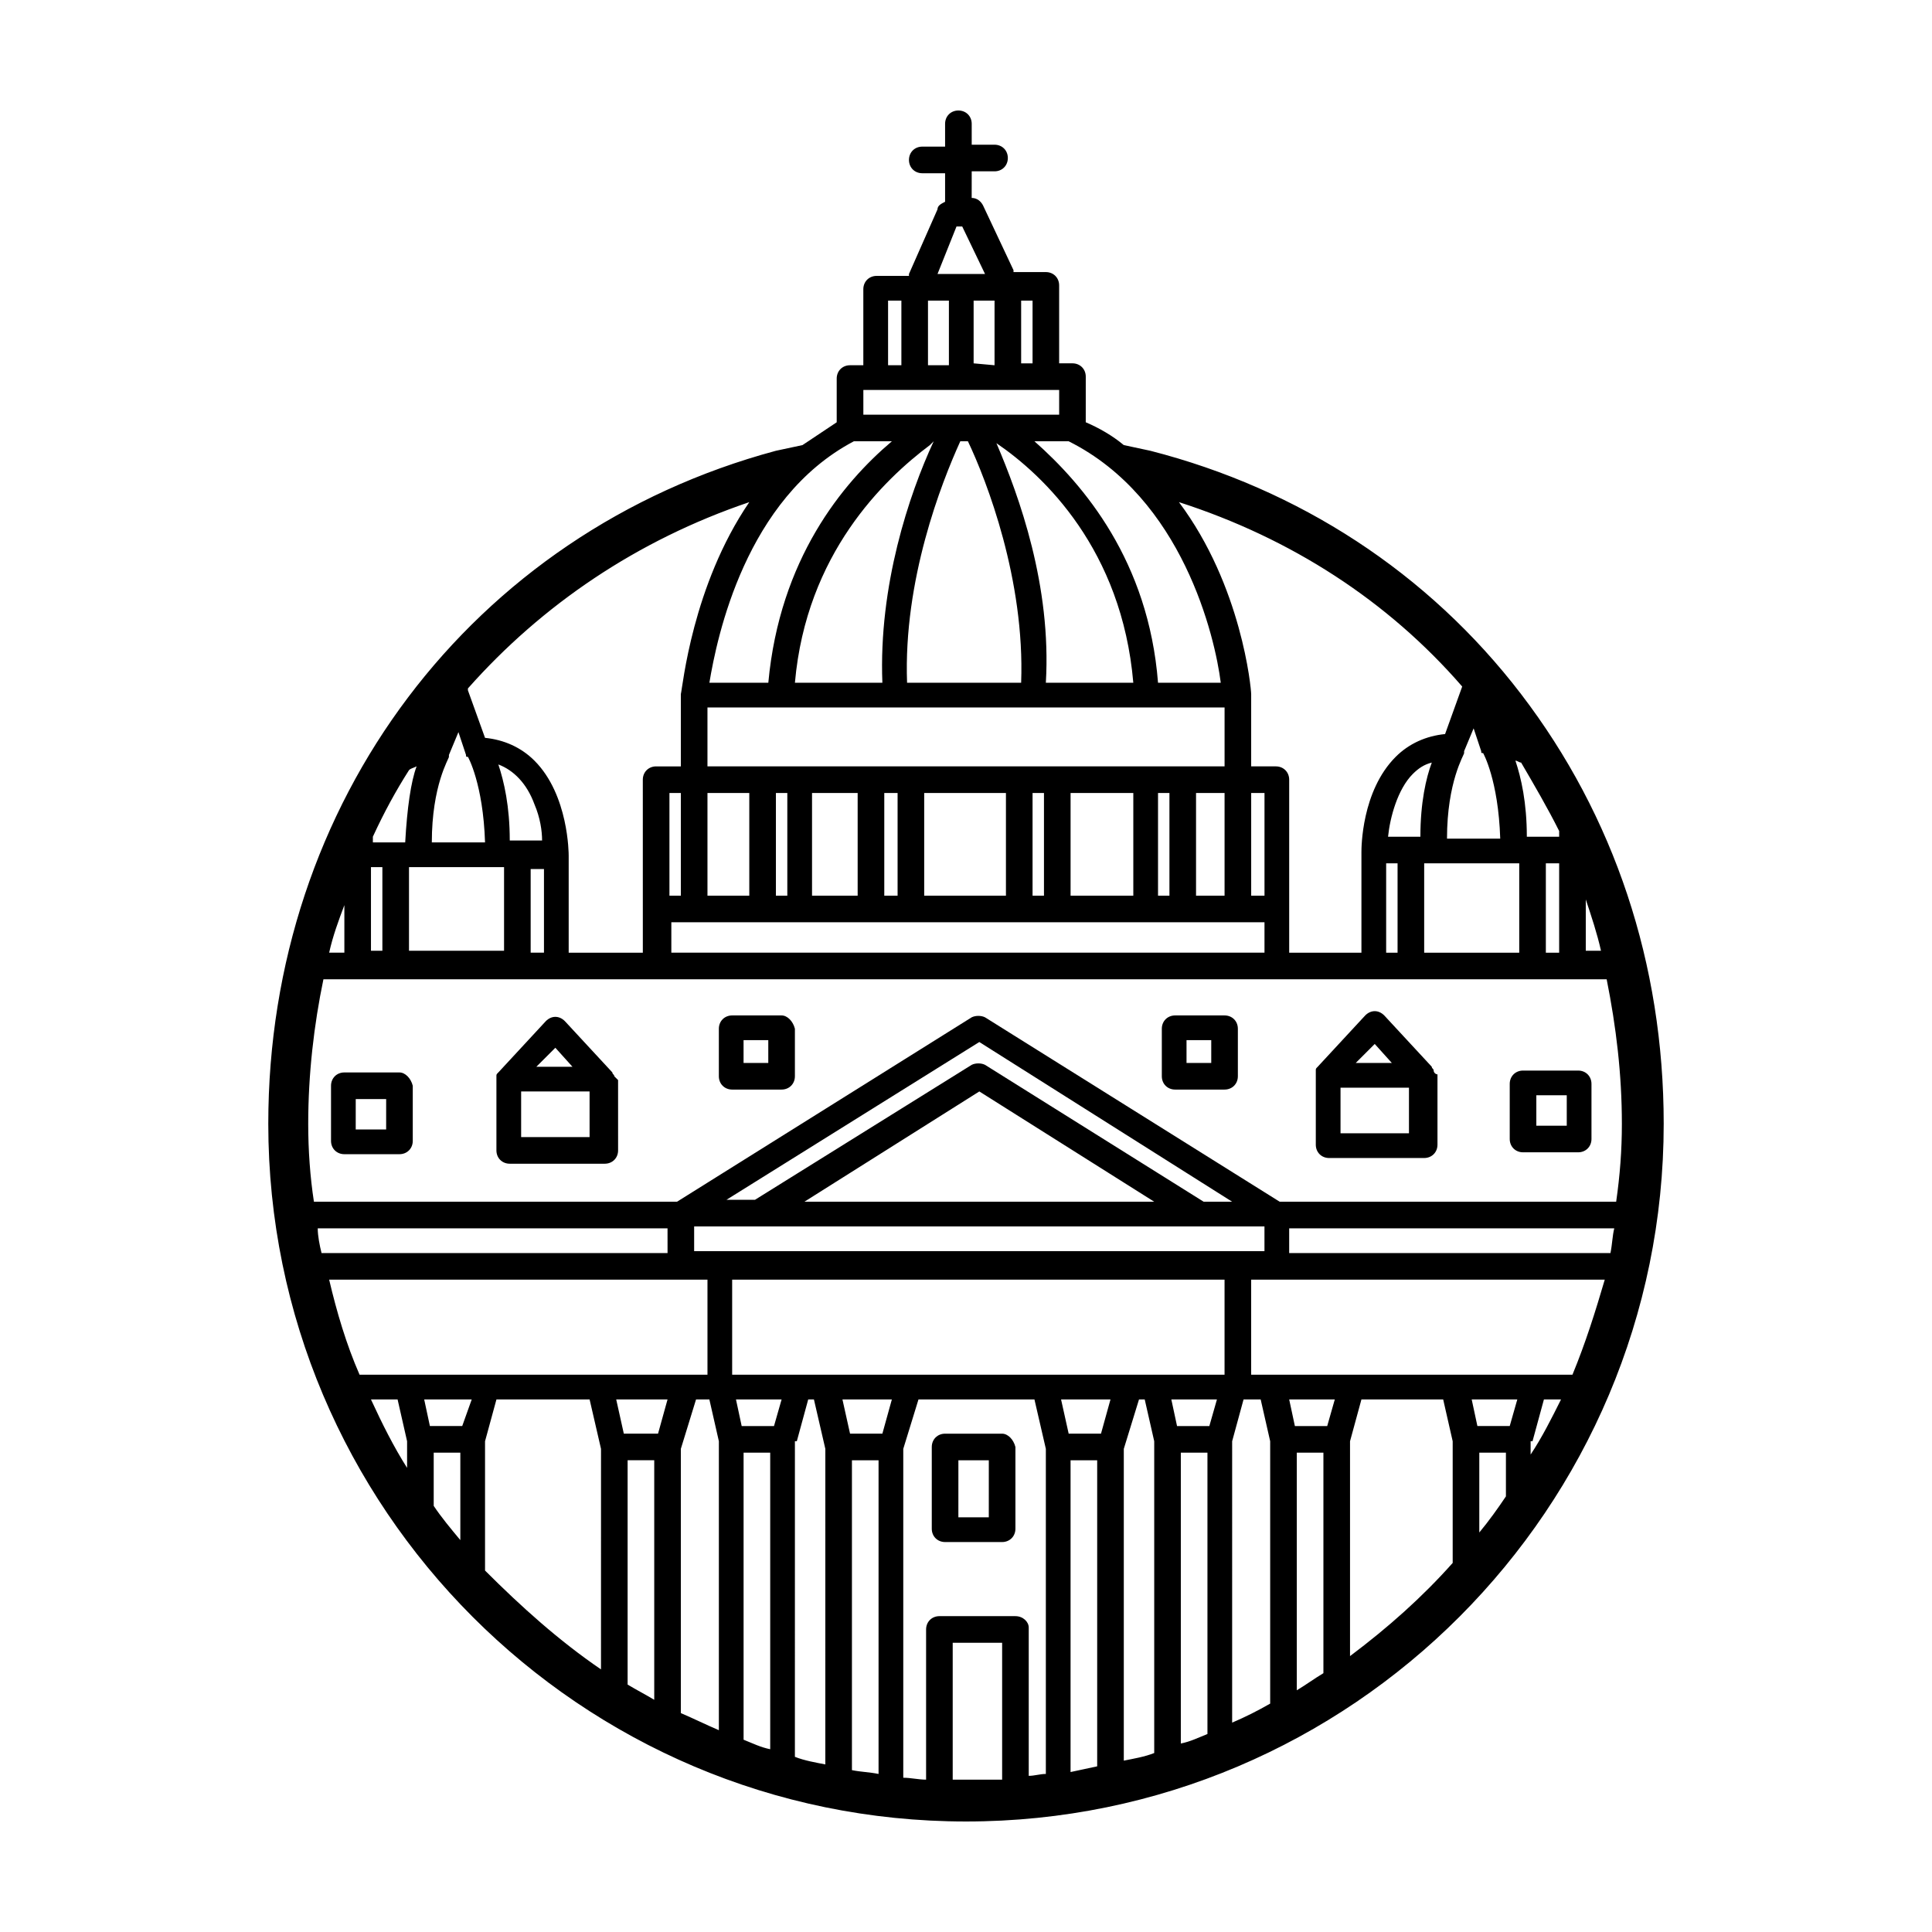 <?xml version="1.0" encoding="UTF-8"?>
<!-- Uploaded to: SVG Repo, www.svgrepo.com, Generator: SVG Repo Mixer Tools -->
<svg fill="#000000" width="800px" height="800px" version="1.1" viewBox="144 144 512 512" xmlns="http://www.w3.org/2000/svg">
 <g>
  <path d="m547.11 327.95c-24.688-32.242-58.945-54.41-98.242-64.488l-7.055-1.512c-3.023-2.519-6.551-4.535-10.078-6.047l0.004-12.09c0-2.016-1.512-3.527-3.527-3.527h-3.527v-0.504-20.152c0-2.016-1.512-3.527-3.527-3.527h-8.566v-0.504l-8.062-17.129c-0.504-1.008-1.512-2.016-3.023-2.016l0.008-7.051h6.047c2.016 0 3.527-1.512 3.527-3.527s-1.512-3.527-3.527-3.527h-6.047v-5.539c0-2.016-1.512-3.527-3.527-3.527s-3.527 1.512-3.527 3.527v6.047h-6.047c-2.016 0-3.527 1.512-3.527 3.527s1.512 3.527 3.527 3.527h6.047v7.559c-1.008 0.504-2.016 1.008-2.016 2.016l-7.559 17.125v0.504h-8.566c-2.016 0-3.527 1.512-3.527 3.527v20.152h-3.527c-2.016 0-3.527 1.512-3.527 3.527v11.586c-3.023 2.016-6.047 4.031-9.07 6.047l-7.047 1.508c-80.609 21.664-134.52 93.203-134.52 178.35 0 101.77 82.625 184.9 184.9 184.9s184.9-83.129 184.9-184.9c0-42.316-13.102-81.613-37.789-113.86zm23.68 148.12h-85.145v-6.551h86.152c-0.504 2.016-0.504 4.031-1.008 6.551zm-10.074 32.242h-85.145v-25.191h93.707c-2.519 8.566-5.035 16.629-8.562 25.191zm-16.625 13.605h-8.566l-1.512-7.055h12.09zm-8.062 7.051h7.055v11.586c-2.016 3.023-4.535 6.551-7.055 9.574zm14.105-3.023 3.023-11.082h4.535c-2.519 5.039-5.039 10.078-8.062 14.609v-3.527zm-150.13 89.68h-3.527v-36.273h13.098v36.273h-9.57zm13.098-43.328h-20.152c-2.016 0-3.527 1.512-3.527 3.527v39.801c-2.016 0-4.031-0.504-6.047-0.504v-87.16l4.031-13.098h30.73l3.023 13.098v86.152c-1.512 0-3.023 0.504-4.535 0.504v-39.297c0.004-1.512-1.508-3.023-3.523-3.023zm-163.74-57.434 2.519 11.082v7.055c-3.527-5.543-6.551-11.586-9.574-18.137zm9.574 14.105h7.055v23.176c-2.519-3.023-5.039-6.047-7.055-9.07zm7.555-7.051h-8.566l-1.512-7.055h12.598zm-27.203-13.605c-3.527-8.062-6.047-16.625-8.062-25.191h100.26v25.191zm223.69-45.844-57.941-36.277c-1.008-0.504-2.519-0.504-3.527 0l-57.434 35.77h-7.559l67.008-41.816 67.008 42.324zm-13.102 0h-92.699l46.352-29.223zm-104.79 6.547h134.01v6.551h-151.14v-6.551zm110.84 52.902-1.512-7.055h12.09l-2.016 7.055zm11.082-13.605h-128.98v-25.191h130.49v25.191zm-31.234 15.621h-8.566l-2.016-9.07h13.098zm-57.938 0h-8.566l-2.016-9.07h13.098zm-28.719-2.016h-8.566l-1.512-7.055h12.094zm-28.211-45.848h-91.695c-0.504-2.016-1.008-4.535-1.008-6.551h92.699zm0 38.793-2.519 9.07h-9.07l-2.016-9.07zm-10.582 16.121h7.055v63.48c-2.519-1.512-4.535-2.519-7.055-4.031zm14.105-3.023 4.031-13.098h3.527l2.519 11.082v76.578c-3.527-1.512-6.551-3.023-10.078-4.535zm16.629 1.008h7.055v78.594c-2.519-0.504-4.535-1.512-7.055-2.519zm14.105-3.023 3.023-11.082h1.512l3.023 13.098-0.004 83.633c-2.519-0.504-5.543-1.008-8.062-2.016l0.004-83.633zm14.609 5.039h7.055v83.129c-2.519-0.504-4.535-0.504-7.055-1.008zm57.938 0h7.055v81.113c-2.519 0.504-4.535 1.008-7.055 1.512zm14.109-3.023 4.031-13.098h1.512l2.519 11.082v82.625c-2.519 1.008-5.543 1.512-8.062 2.016zm15.113 1.008h7.055v74.562c-2.519 1.008-4.535 2.016-7.055 2.519zm13.602-3.023 3.023-11.082h4.535l2.519 11.082v69.527c-3.527 2.016-6.551 3.527-10.078 5.039zm17.129 3.023h7.055v58.441c-2.519 1.512-4.535 3.023-7.055 4.535zm8.062-7.051h-8.566l-1.512-7.055h12.09zm-12.594-59.449-78.094-48.871c-1.008-0.504-2.519-0.504-3.527 0l-78.09 48.871h-96.227c-1.008-6.551-1.512-13.602-1.512-20.656 0-13.098 1.512-26.199 4.031-38.289h340.07c2.519 12.594 4.031 25.191 4.031 38.289 0 7.055-0.504 13.602-1.512 20.656zm-198.5-66v-22.168h3.527v22.168zm-42.32-22.672h3.023v22.168h-3.023zm10.078 0h25.191v22.168h-25.191zm26.703-7.055c0-9.07-1.512-15.617-3.023-20.152 4.031 1.512 7.559 5.039 9.574 10.578 1.512 3.527 2.016 7.055 2.016 9.574zm-11.59-22.672c0 0.504 0 0.504 0.504 0.504 0 0 4.031 7.055 4.535 22.672h-14.105c0-15.113 4.535-22.168 4.535-22.672v-0.504l2.519-6.047zm-15.113 4.031c0.504-0.504 1.008-0.504 2.016-1.008-1.512 4.031-2.519 11.082-3.023 20.152h-8.566v-1.512c3.023-6.547 6.047-12.09 9.574-17.633zm-17.129 48.367h-4.031c1.008-4.535 2.519-8.566 4.031-12.594zm86.652-8.062h157.19v8.062h-157.19zm48.367-127.46h10.078c-13.098 11.082-29.727 31.234-32.746 63.984h-15.617c2.012-12.09 9.566-48.867 38.285-63.984zm56.93 0c0.504 0 0.504 0 0 0 30.23 15.113 38.793 51.891 40.305 63.984h-16.625c-2.519-32.242-19.648-52.395-32.746-63.984zm-19.145 0.504c12.594 8.566 33.25 28.215 36.273 63.48h-23.176c1.516-25.691-7.051-49.371-13.098-63.48zm-7.555-0.504c5.039 10.578 15.113 36.777 14.105 63.984h-30.23c-1.008-27.207 9.07-52.898 14.105-63.984zm-22.672 63.984h-23.176c3.023-34.258 23.68-53.906 35.77-62.977 0.504-0.504 0.504-0.504 1.008-1.008-6.551 14.109-14.609 38.293-13.602 63.984zm-46.352 6.551h137.04v15.617h-137.04zm147.62 49.879h-3.527v-27.207h3.527zm-10.582 0h-7.559v-27.207h7.559zm-40.809 0v-27.207h16.625v27.207zm-10.074 0v-27.207h3.023v27.207zm-28.719 0v-27.207h21.664v27.207zm-10.578 0v-27.207h3.527v27.207zm-19.145 0v-27.207h12.09v27.207zm-6.551-27.207v27.207h-3.023v-27.207zm98.242 0h3.023v27.207h-3.023zm-108.32 0v27.207h-11.082v-27.207zm-18.137 27.207h-3.023v-27.207h3.023zm199.51-8.566h22.672v23.68h-25.191v-23.68zm29.723 0h3.527v23.68h-3.527zm10.582 9.57c1.512 4.535 3.023 9.07 4.031 13.602h-4.031zm-7.055-16.625h-8.566c0-9.07-1.512-15.617-3.023-20.152 0.504 0 1.008 0.504 1.512 0.504 3.527 6.047 7.055 12.09 10.078 18.137v1.512zm-20.656-22.672c0.504 0 0.504 0 0 0 0 0.504 0 0.504 0.504 0.504 0 0 4.031 7.055 4.535 22.672h-14.105c0-15.113 4.535-22.168 4.535-22.672v-0.504l2.519-6.047zm-16.121 22.672h-8.566c0.504-5.039 2.519-12.594 6.551-16.625 1.512-1.512 3.023-2.519 5.039-3.023-1.512 4.031-3.023 10.582-3.023 19.648zm-9.07 7.055h3.023v23.68h-3.023zm20.152-46.855s-0.504 0 0 0l-4.535 12.594c-5.039 0.504-9.574 2.519-13.098 6.047-9.07 9.07-9.07 24.184-9.07 25.191v26.703h-19.145v-45.848c0-2.016-1.512-3.527-3.527-3.527h-6.547v-19.145c0-1.512-2.519-28.719-19.145-50.883 29.723 9.57 55.418 26.195 75.066 48.867zm-113.86-85.648h-3.023v-16.625h3.023zm-27.711-16.625h5.543v16.625 0.504h-5.543v-0.504zm12.094 16.625v-16.625h5.543v17.129zm-4.535-36.273h1.512l6.047 12.594h-12.594zm-18.137 19.648h3.527v16.625 0.504h-3.527zm-6.551 23.68h51.891v6.551h-51.891zm-30.23 29.727c-15.113 22.168-17.633 48.871-18.137 50.883v19.145h-6.551c-2.016 0-3.527 1.512-3.527 3.527l0.004 34.258v11.586h-19.648v-25.695c0-0.504 0-16.121-9.07-25.191-3.527-3.527-8.062-5.543-13.098-6.047l-4.535-12.594v-0.504c19.648-22.164 44.84-39.293 74.562-49.367zm-70.027 283.14v-34.262l3.023-11.082h24.688l3.023 13.098-0.004 58.441c-11.082-7.555-21.16-16.625-30.73-26.195zm229.23 22.672v-56.934l3.023-11.082h21.664l2.519 11.082v32.242c-8.062 9.07-17.133 17.133-27.207 24.691z"/>
  <path d="m409.57 523.94h-15.113c-2.016 0-3.527 1.512-3.527 3.527v21.664c0 2.016 1.512 3.527 3.527 3.527h15.113c2.016 0 3.527-1.512 3.527-3.527v-21.664c-0.504-2.019-2.016-3.527-3.527-3.527zm-3.527 22.164h-8.062l0.004-15.113h8.062z"/>
  <path d="m351.13 413.1h-13.098c-2.016 0-3.527 1.512-3.527 3.527v12.594c0 2.016 1.512 3.527 3.527 3.527h13.098c2.016 0 3.527-1.512 3.527-3.527v-12.594c-0.504-2.016-2.016-3.527-3.527-3.527zm-3.527 12.594h-6.551v-6.047h6.551z"/>
  <path d="m468.52 413.1h-13.098c-2.016 0-3.527 1.512-3.527 3.527v12.594c0 2.016 1.512 3.527 3.527 3.527h13.098c2.016 0 3.527-1.512 3.527-3.527v-12.594c0-2.016-1.512-3.527-3.527-3.527zm-3.527 12.594h-6.551v-6.047h6.551z"/>
  <path d="m306.79 429.22c0-0.504-0.504-0.504-0.504-1.008l-12.594-13.602c-1.512-1.512-3.527-1.512-5.039 0l-12.594 13.602c-0.504 0.504-0.504 0.504-0.504 1.008v1.008 18.641c0 2.016 1.512 3.527 3.527 3.527h25.191c2.016 0 3.527-1.512 3.527-3.527l-0.004-18.641-1.008-1.008zm-15.617-7.555 4.535 5.039h-9.574zm9.07 23.676h-18.137v-12.09h18.137z"/>
  <path d="m523.94 427.71c0-0.504-0.504-0.504-0.504-1.008l-12.598-13.602c-1.512-1.512-3.527-1.512-5.039 0l-12.594 13.602c-0.504 0.504-0.504 0.504-0.504 1.008v1.008 18.641c0 2.016 1.512 3.527 3.527 3.527h25.191c2.016 0 3.527-1.512 3.527-3.527v-18.641c-0.504 0-1.008-0.504-1.008-1.008v0zm-15.621-7.051 4.535 5.039h-9.574zm9.07 23.676h-18.137v-12.09h18.137z"/>
  <path d="m249.86 428.21h-14.609c-2.016 0-3.527 1.512-3.527 3.527v14.609c0 2.016 1.512 3.527 3.527 3.527h14.609c2.016 0 3.527-1.512 3.527-3.527v-14.609c-0.504-2.016-2.016-3.527-3.527-3.527zm-3.527 15.113h-8.062l0.004-8.059h8.062z"/>
  <path d="m562.23 427.71h-14.609c-2.016 0-3.527 1.512-3.527 3.527v14.609c0 2.016 1.512 3.527 3.527 3.527h14.609c2.016 0 3.527-1.512 3.527-3.527v-14.609c-0.004-2.016-1.512-3.527-3.527-3.527zm-3.023 14.613h-8.062v-8.062h8.062z"/>
 </g>
</svg>